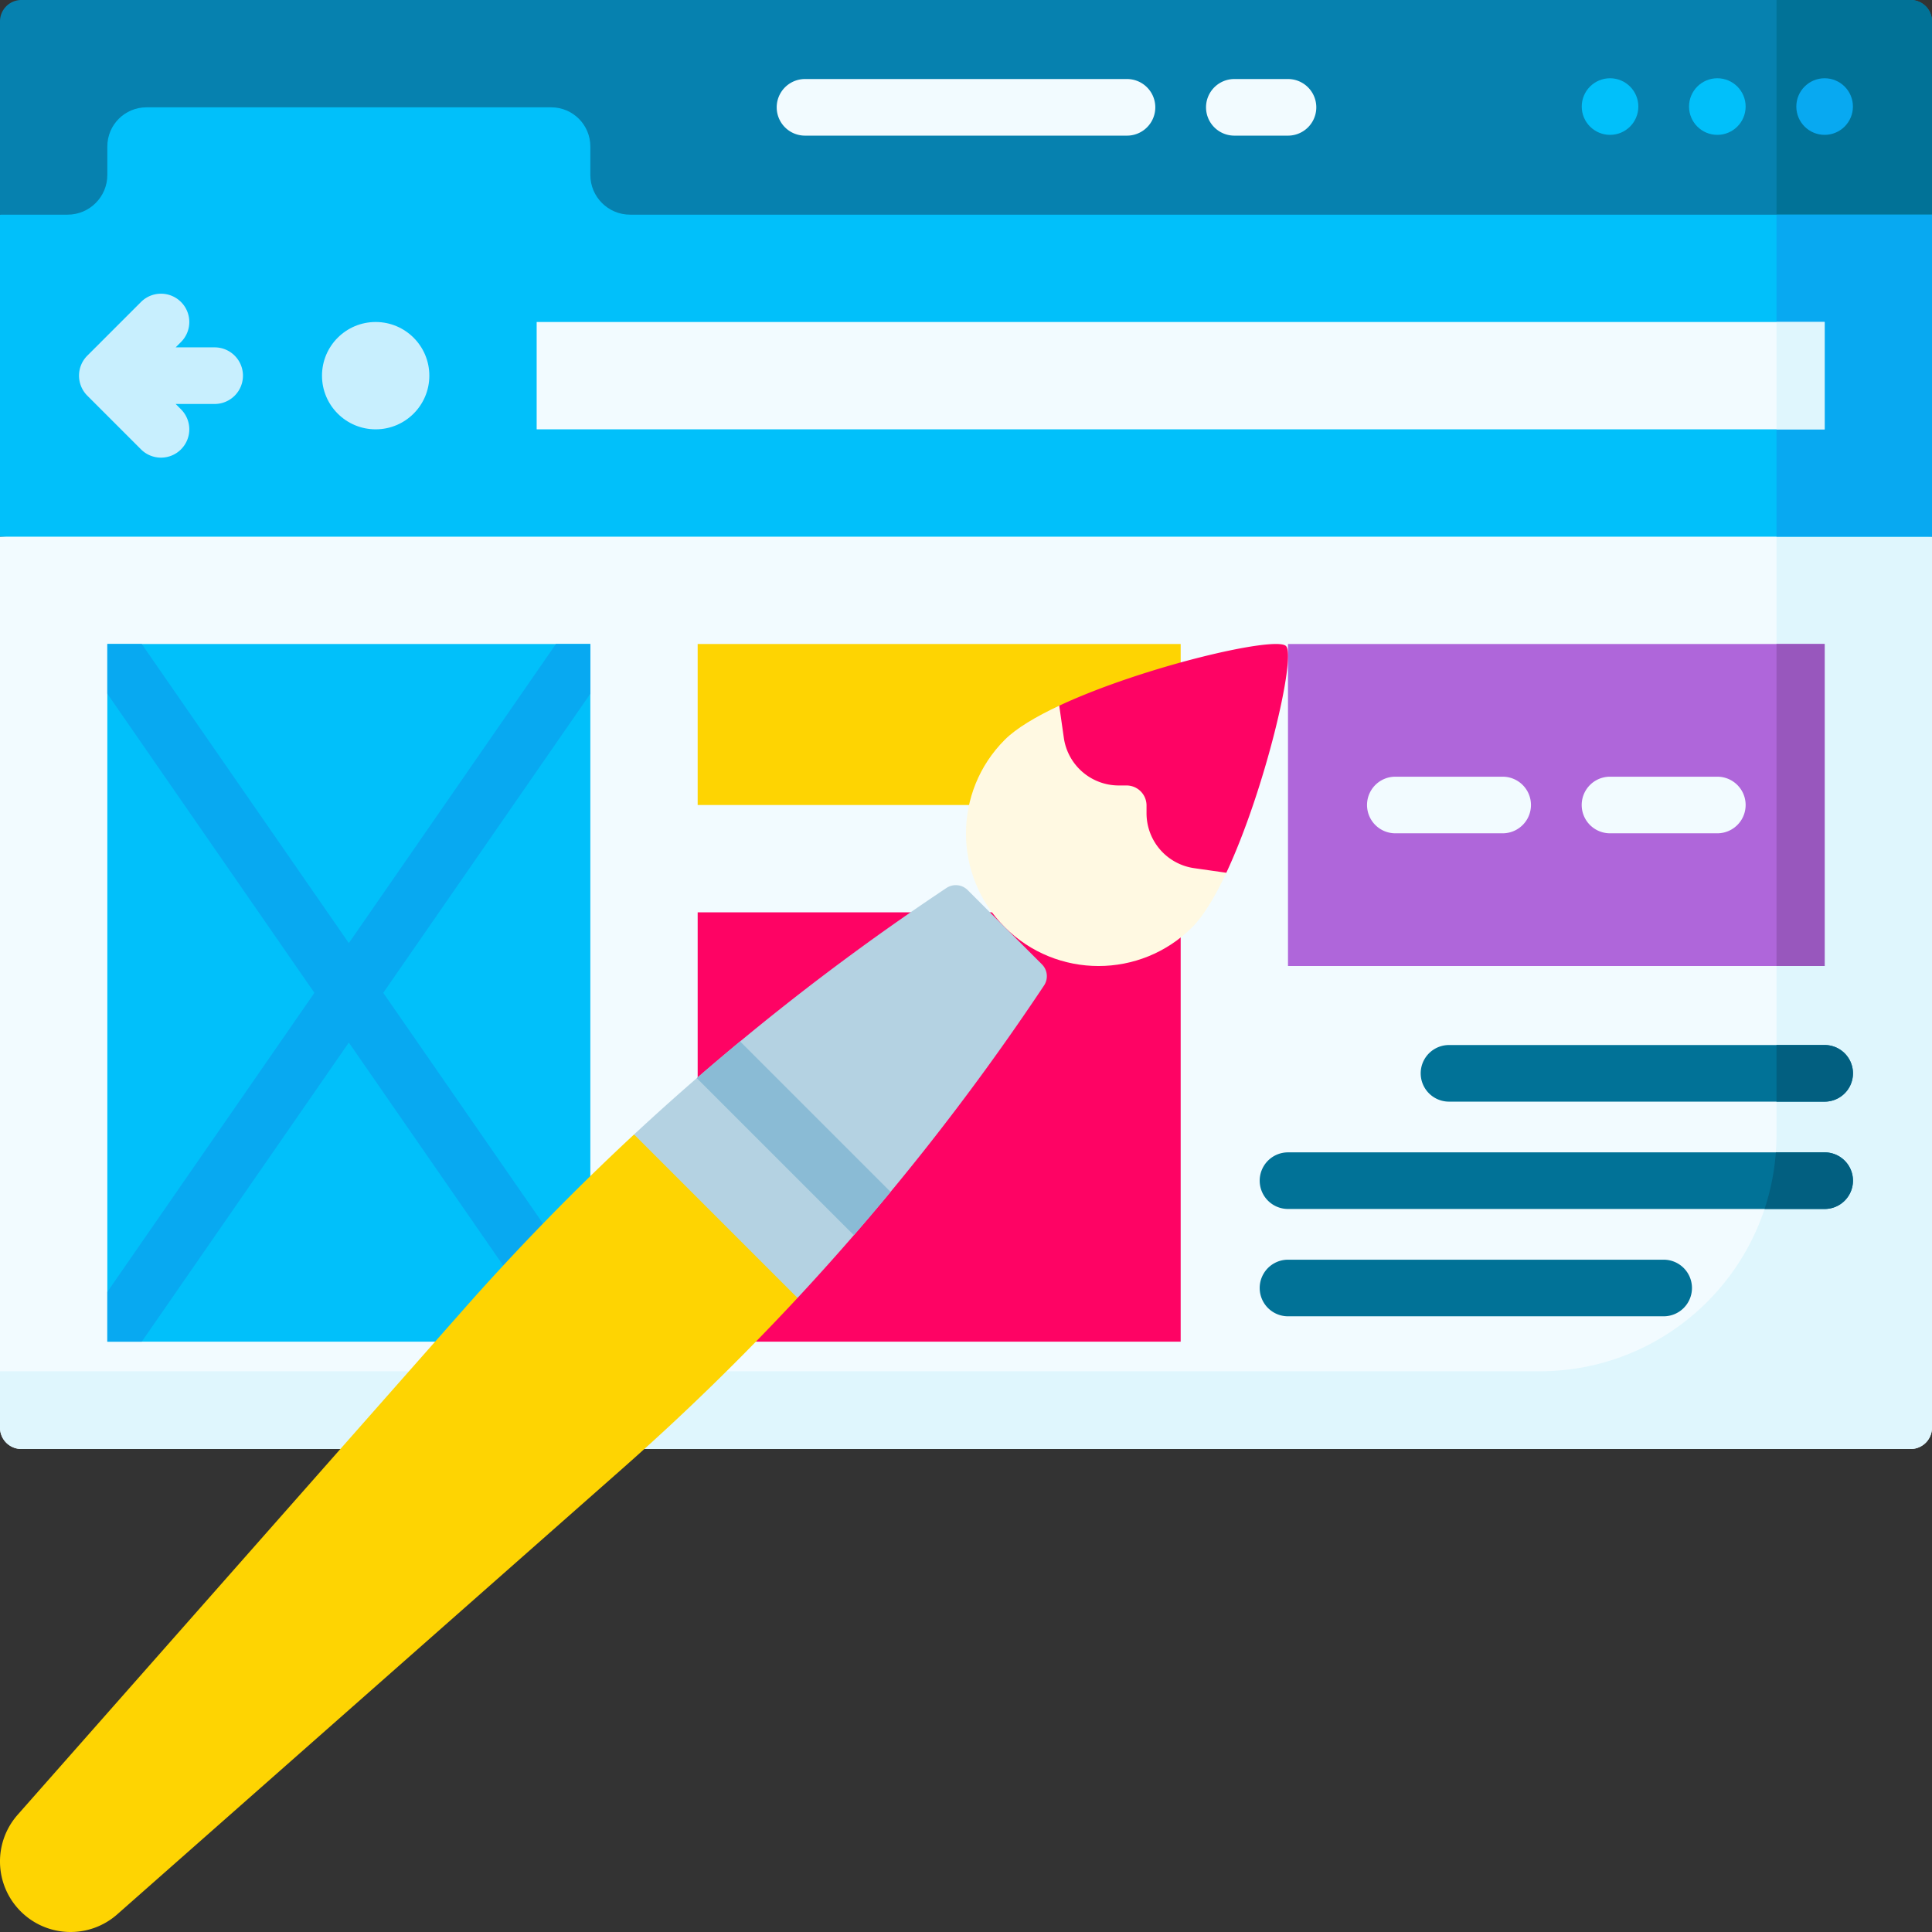 <svg xmlns="http://www.w3.org/2000/svg" version="1.1" xmlns:xlink="http://www.w3.org/1999/xlink" width="512" height="512" x="0" y="0" viewBox="0 0 512 512" style="enable-background:new 0 0 512 512" xml:space="preserve" class=""><rect x="0" y="0" width="512" height="512" fill="#333333" stroke="none"/><g><path fill="#F2FBFF" d="M0 142.222v236.119A5.66 5.66 0 0 0 5.659 384h500.682a5.66 5.66 0 0 0 5.659-5.659V142.222L256 128z" opacity="1" data-original="#f2fbff" class=""></path><path fill="#DFF6FD" d="M470.791 139.933v160.726c0 34.649-28.088 62.737-62.737 62.737H0v14.946A5.66 5.66 0 0 0 5.659 384h500.682a5.66 5.66 0 0 0 5.659-5.659V142.222z" opacity="1" data-original="#dff6fd"></path><path fill="#0681AF" d="M512 56.889 256 98.098 0 56.889V5.659A5.66 5.66 0 0 1 5.659 0h500.682A5.66 5.66 0 0 1 512 5.659z" opacity="1" data-original="#0681af" class=""></path><path fill="#017297" d="M506.341 0h-35.55v63.522L512 56.889V5.659A5.659 5.659 0 0 0 506.341 0z" opacity="1" data-original="#017297"></path><path fill="#01C0FA" d="M512 56.889H166.982c-5.819 0-10.537-4.717-10.537-10.537v-7.545c0-5.723-4.639-10.363-10.363-10.363H38.807c-5.723 0-10.363 4.64-10.363 10.363v7.545c0 5.82-4.718 10.537-10.537 10.537H0v85.333h512z" opacity="1" data-original="#01c0fa"></path><path fill="#08A9F1" d="M470.791 56.889H512v85.333h-41.209z" opacity="1" data-original="#08a9f1"></path><path fill="#F2FBFF" d="M142.222 85.333h341.333v28.444H142.222z" opacity="1" data-original="#f2fbff" class=""></path><path fill="#DFF6FD" d="M470.791 85.333h12.764v28.445h-12.764z" opacity="1" data-original="#dff6fd"></path><path fill="#C8EFFE" d="M99.556 113.778c7.855 0 14.222-6.368 14.222-14.222 0-7.855-6.368-14.222-14.222-14.222-7.855 0-14.222 6.368-14.222 14.222-.001 7.854 6.367 14.222 14.222 14.222z" opacity="1" data-original="#c8effe"></path><path fill="#01C0FA" d="M28.444 170.667h128v184.889h-128z" opacity="1" data-original="#01c0fa"></path><path fill="#FE0364" d="M184.889 241.778h128v113.778h-128z" opacity="1" data-original="#fe0364"></path><path fill="#FED402" d="M184.889 170.667h128v42.667h-128z" opacity="1" data-original="#fed402"></path><path fill="#AF66DA" d="M341.333 170.667h142.222V256H341.333z" opacity="1" data-original="#af66da"></path><path fill="#9857BD" d="M470.791 170.667h12.764V256h-12.764z" opacity="1" data-original="#9857bd"></path><path fill="#FFF9E2" d="M280.709 187.013c-6.236 2.917-11.395 5.995-14.427 9.027-13.718 13.718-13.718 35.959 0 49.677s35.959 13.718 49.677 0c3.032-3.032 6.11-8.191 9.027-14.427z" opacity="1" data-original="#fff9e2"></path><path fill="#FE0364" d="M296.486 208.157h2.052a5.305 5.305 0 0 1 5.305 5.305v2.052a14.708 14.708 0 0 0 12.628 14.56l8.516 1.217c10.282-21.978 18.568-57.333 15.811-60.089-2.756-2.756-38.111 5.53-60.089 15.812l1.217 8.516a14.707 14.707 0 0 0 14.56 12.627z" opacity="1" data-original="#fe0364"></path><circle cx="483.544" cy="28.239" r="7.5" fill="#08A9F1" opacity="1" data-original="#08a9f1"></circle><circle cx="455.111" cy="28.239" r="7.5" fill="#01C0FA" opacity="1" data-original="#01c0fa"></circle><circle cx="426.678" cy="28.239" r="7.5" fill="#01C0FA" opacity="1" data-original="#01c0fa"></circle><path fill="#C8EFFE" d="M56.889 92.056H46.551l1.419-1.419a7.5 7.5 0 0 0 0-10.606 7.498 7.498 0 0 0-10.606 0L23.141 94.252c-2.964 2.96-2.9 7.732.023 10.63l14.199 14.199c1.464 1.465 3.384 2.197 5.303 2.197s3.839-.732 5.303-2.197a7.5 7.5 0 0 0 0-10.606l-1.419-1.419h10.338a7.5 7.5 0 0 0 .001-15z" opacity="1" data-original="#c8effe"></path><path fill="#017297" d="M483.556 291.944H384a7.5 7.5 0 0 1 0-15h99.556a7.5 7.5 0 0 1 0 15zm7.5 20.945a7.5 7.5 0 0 0-7.5-7.5H341.333a7.5 7.5 0 0 0 0 15h142.222a7.5 7.5 0 0 0 7.501-7.5zm-42.667 28.444a7.5 7.5 0 0 0-7.5-7.5h-99.556a7.5 7.5 0 0 0 0 15h99.556a7.5 7.5 0 0 0 7.5-7.5z" opacity="1" data-original="#017297"></path><path fill="#025F80" d="M483.556 320.389a7.5 7.5 0 0 0 0-15h-12.94a62.461 62.461 0 0 1-2.99 15zM483.556 276.944h-12.764v15h12.764a7.5 7.5 0 0 0 0-15z" opacity="1" data-original="#025f80"></path><g fill="#F2FBFF"><path d="M398.222 220.833h-28.444a7.5 7.5 0 0 1 0-15h28.444a7.5 7.5 0 0 1 0 15zM455.111 220.833h-28.444a7.5 7.5 0 0 1 0-15h28.444a7.5 7.5 0 0 1 0 15zM298.667 35.944h-85.333a7.5 7.5 0 0 1 0-15h85.333a7.5 7.5 0 0 1 0 15zM341.333 35.944h-14.222a7.5 7.5 0 0 1 0-15h14.222a7.5 7.5 0 0 1 0 15z" fill="#F2FBFF" opacity="1" data-original="#f2fbff" class=""></path></g><path fill="#08A9F1" d="m101.566 263.111 54.878-79.268v-13.176h-9.122l-54.878 79.268-54.877-79.268h-9.123v13.176l54.878 79.268-54.878 79.268v13.177h9.122l54.878-79.269 54.879 79.269h9.121v-13.177z" opacity="1" data-original="#08a9f1"></path><path fill="#FED402" d="M122.818 347.042 4.677 480.935c-6.532 7.403-6.182 18.608.799 25.589s18.186 7.331 25.589.799l133.893-118.141a653.924 653.924 0 0 0 46.395-45.217L196.72 315.28l-28.685-14.634a654.152 654.152 0 0 0-45.217 46.396z" opacity="1" data-original="#fed402"></path><path fill="#B4D2E2" d="m276.123 255.559-19.682-19.682a4.448 4.448 0 0 0-5.612-.556l-.392.261a653.962 653.962 0 0 0-82.402 65.064l43.319 43.319a653.962 653.962 0 0 0 65.064-82.402l.261-.392a4.448 4.448 0 0 0-.556-5.612z" opacity="1" data-original="#b4d2e2"></path><path fill="#8ABBD5" d="M226.278 327.342a657.42 657.42 0 0 0 9.731-11.482l-39.87-39.87a657.42 657.42 0 0 0-11.482 9.731z" opacity="1" data-original="#8abbd5"></path></g></svg>